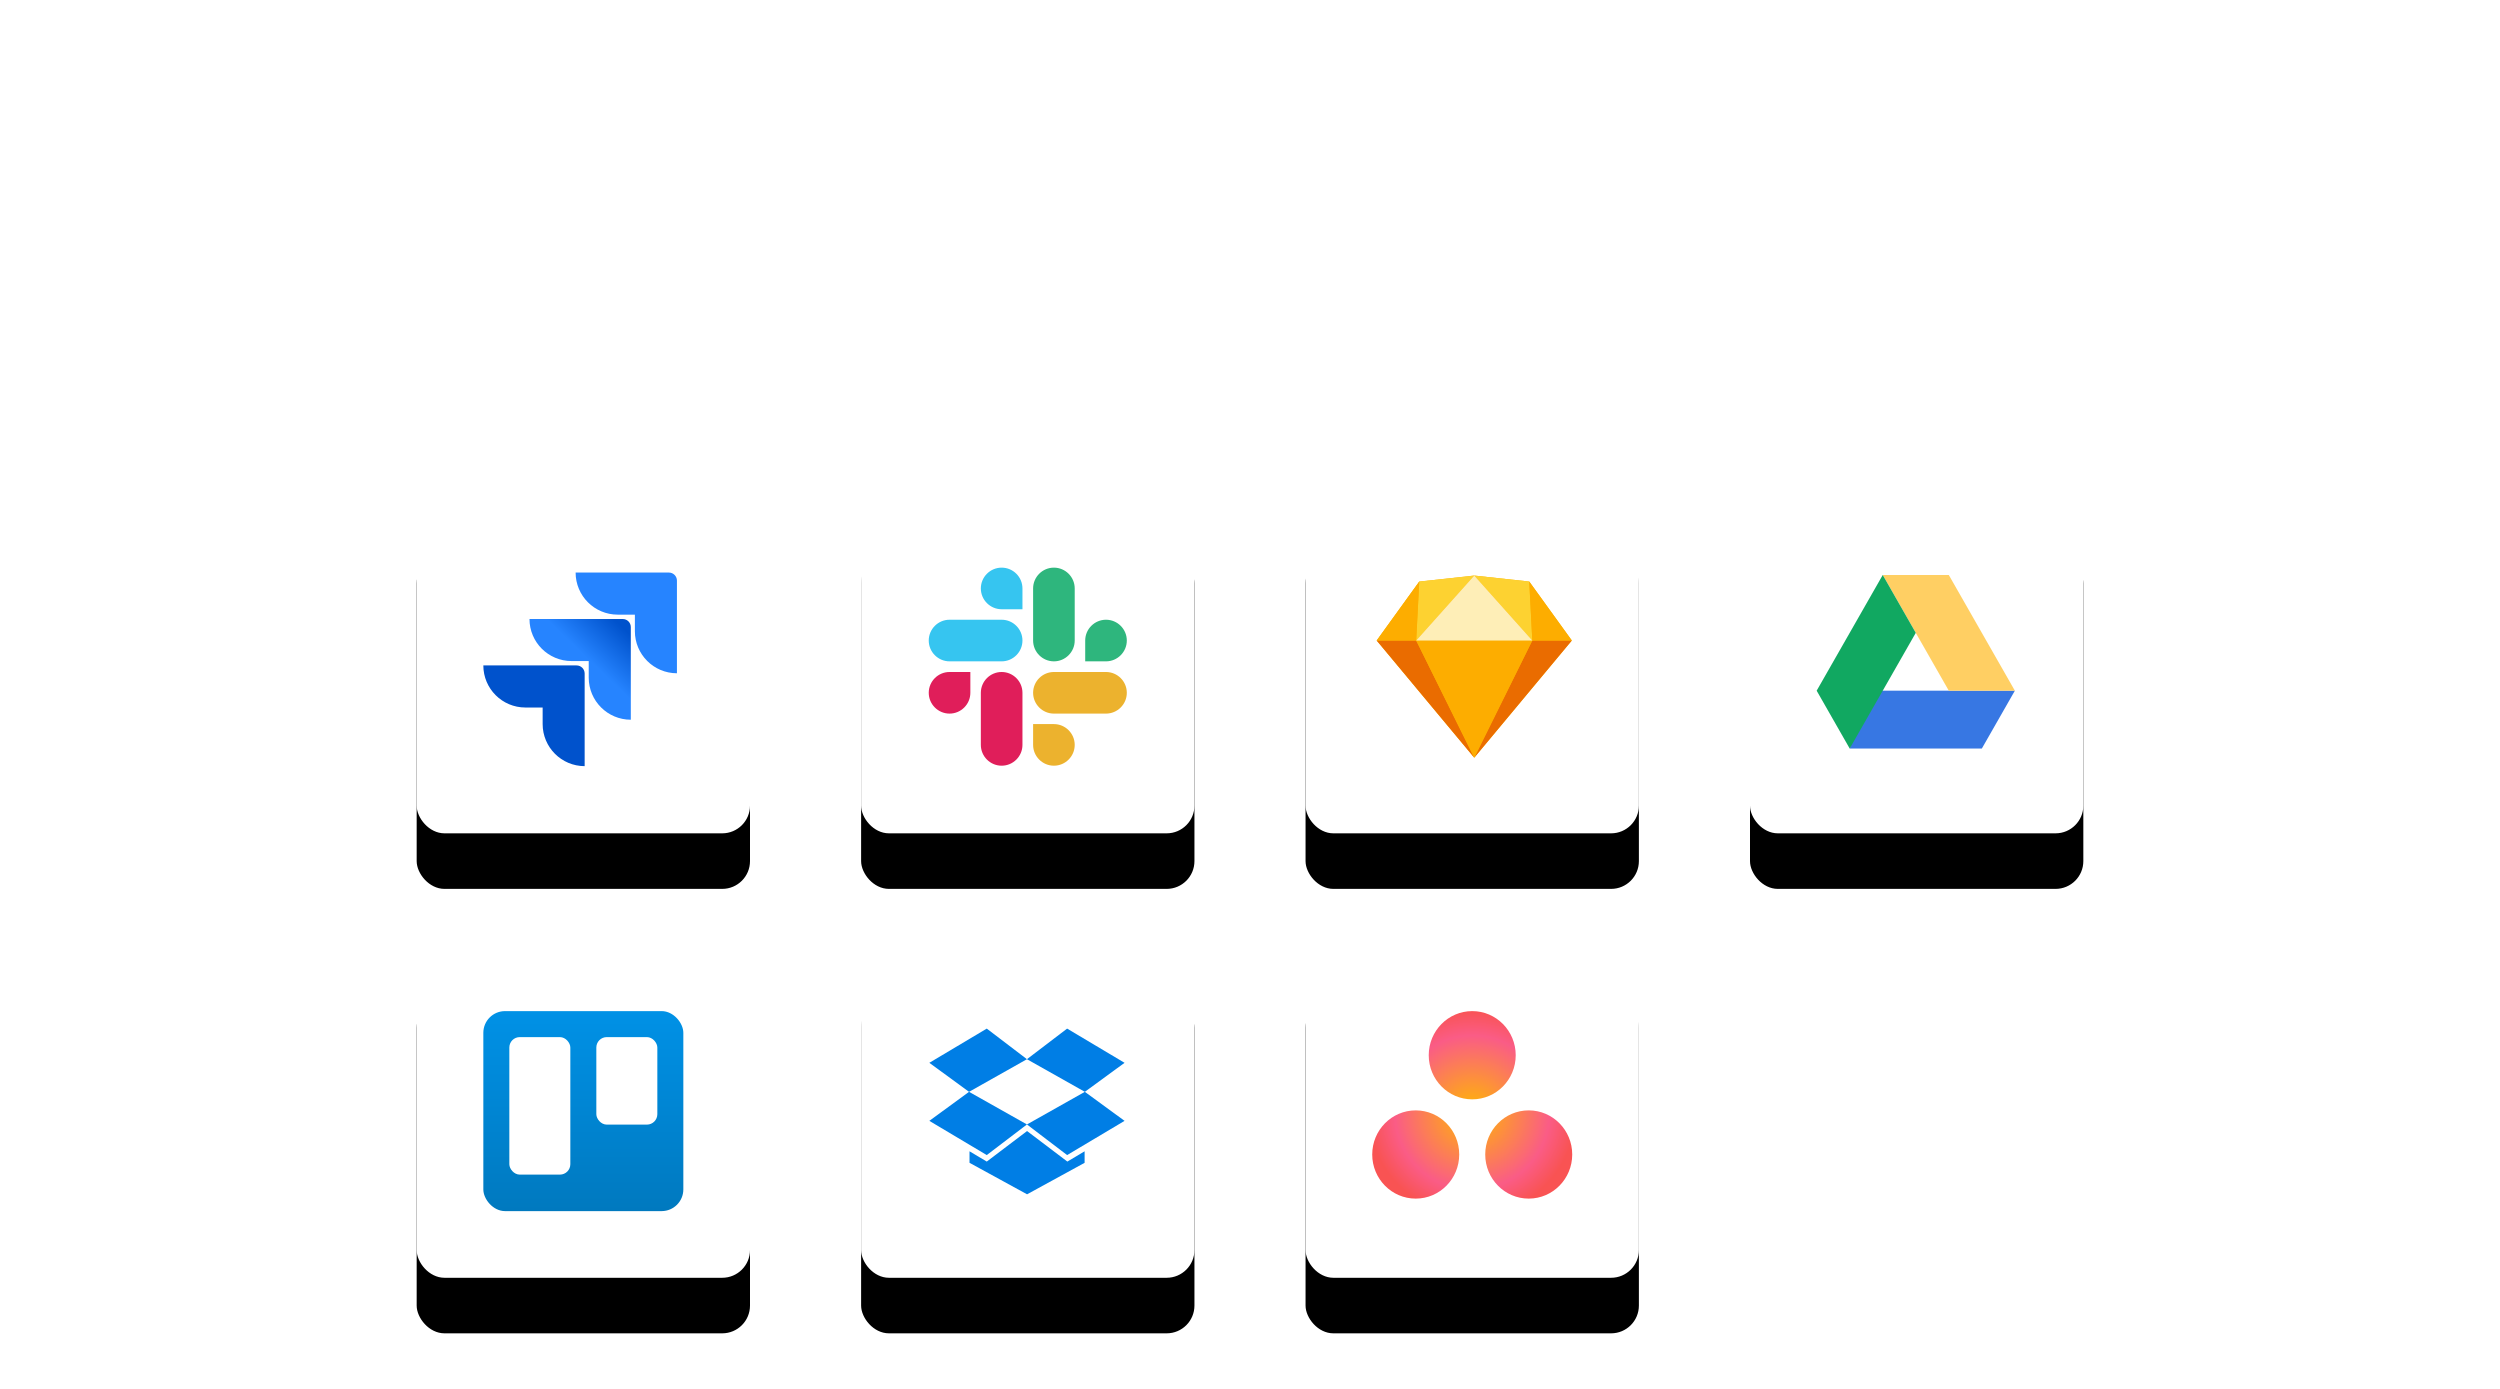 <?xml version="1.0" encoding="UTF-8"?>
<svg width="360px" height="200px" viewBox="0 0 360 200" version="1.1" xmlns="http://www.w3.org/2000/svg" xmlns:xlink="http://www.w3.org/1999/xlink">
    <!-- Generator: Sketch 62 (91390) - https://sketch.com -->
    <title>illustration 3</title>
    <desc>Created with Sketch.</desc>
    <defs>
        <rect id="path-1" x="0" y="0" width="48" height="48" rx="4"></rect>
        <filter x="-45.8%" y="-29.2%" width="191.7%" height="191.7%" filterUnits="objectBoundingBox" id="filter-2">
            <feOffset dx="0" dy="8" in="SourceAlpha" result="shadowOffsetOuter1"></feOffset>
            <feGaussianBlur stdDeviation="6" in="shadowOffsetOuter1" result="shadowBlurOuter1"></feGaussianBlur>
            <feColorMatrix values="0 0 0 0 0.02   0 0 0 0 0   0 0 0 0 0.22  0 0 0 0.12 0" type="matrix" in="shadowBlurOuter1"></feColorMatrix>
        </filter>
        <rect id="path-3" x="0" y="0" width="48" height="48" rx="4"></rect>
        <filter x="-45.8%" y="-29.2%" width="191.7%" height="191.7%" filterUnits="objectBoundingBox" id="filter-4">
            <feOffset dx="0" dy="8" in="SourceAlpha" result="shadowOffsetOuter1"></feOffset>
            <feGaussianBlur stdDeviation="6" in="shadowOffsetOuter1" result="shadowBlurOuter1"></feGaussianBlur>
            <feColorMatrix values="0 0 0 0 0.02   0 0 0 0 0   0 0 0 0 0.22  0 0 0 0.12 0" type="matrix" in="shadowBlurOuter1"></feColorMatrix>
        </filter>
        <linearGradient x1="50%" y1="0%" x2="50%" y2="100%" id="linearGradient-5">
            <stop stop-color="#0091E6" offset="0%"></stop>
            <stop stop-color="#0079BF" offset="100%"></stop>
        </linearGradient>
        <rect id="path-6" x="0" y="0" width="48" height="48" rx="4"></rect>
        <filter x="-45.8%" y="-29.2%" width="191.7%" height="191.7%" filterUnits="objectBoundingBox" id="filter-7">
            <feOffset dx="0" dy="8" in="SourceAlpha" result="shadowOffsetOuter1"></feOffset>
            <feGaussianBlur stdDeviation="6" in="shadowOffsetOuter1" result="shadowBlurOuter1"></feGaussianBlur>
            <feColorMatrix values="0 0 0 0 0.02   0 0 0 0 0   0 0 0 0 0.22  0 0 0 0.12 0" type="matrix" in="shadowBlurOuter1"></feColorMatrix>
        </filter>
        <rect id="path-8" x="0" y="0" width="48" height="48" rx="4"></rect>
        <filter x="-45.8%" y="-29.2%" width="191.7%" height="191.7%" filterUnits="objectBoundingBox" id="filter-9">
            <feOffset dx="0" dy="8" in="SourceAlpha" result="shadowOffsetOuter1"></feOffset>
            <feGaussianBlur stdDeviation="6" in="shadowOffsetOuter1" result="shadowBlurOuter1"></feGaussianBlur>
            <feColorMatrix values="0 0 0 0 0.02   0 0 0 0 0   0 0 0 0 0.22  0 0 0 0.12 0" type="matrix" in="shadowBlurOuter1"></feColorMatrix>
        </filter>
        <rect id="path-10" x="0" y="0" width="48" height="48" rx="4"></rect>
        <filter x="-45.8%" y="-29.2%" width="191.7%" height="191.7%" filterUnits="objectBoundingBox" id="filter-11">
            <feOffset dx="0" dy="8" in="SourceAlpha" result="shadowOffsetOuter1"></feOffset>
            <feGaussianBlur stdDeviation="6" in="shadowOffsetOuter1" result="shadowBlurOuter1"></feGaussianBlur>
            <feColorMatrix values="0 0 0 0 0.02   0 0 0 0 0   0 0 0 0 0.22  0 0 0 0.12 0" type="matrix" in="shadowBlurOuter1"></feColorMatrix>
        </filter>
        <rect id="path-12" x="0" y="0" width="48" height="48" rx="4"></rect>
        <filter x="-45.8%" y="-29.2%" width="191.7%" height="191.7%" filterUnits="objectBoundingBox" id="filter-13">
            <feOffset dx="0" dy="8" in="SourceAlpha" result="shadowOffsetOuter1"></feOffset>
            <feGaussianBlur stdDeviation="6" in="shadowOffsetOuter1" result="shadowBlurOuter1"></feGaussianBlur>
            <feColorMatrix values="0 0 0 0 0.02   0 0 0 0 0   0 0 0 0 0.22  0 0 0 0.12 0" type="matrix" in="shadowBlurOuter1"></feColorMatrix>
        </filter>
        <radialGradient cx="50%" cy="54.23%" fx="50%" fy="54.23%" r="55.156%" gradientTransform="translate(0.5,0.542),scale(0.938,1),rotate(148.694),translate(-0.5,-0.542)" id="radialGradient-14">
            <stop stop-color="#FFB900" offset="0%"></stop>
            <stop stop-color="#FA5C86" offset="74.709%"></stop>
            <stop stop-color="#F95353" offset="100%"></stop>
        </radialGradient>
        <rect id="path-15" x="0" y="0" width="48" height="48" rx="4"></rect>
        <filter x="-45.8%" y="-29.2%" width="191.7%" height="191.7%" filterUnits="objectBoundingBox" id="filter-16">
            <feOffset dx="0" dy="8" in="SourceAlpha" result="shadowOffsetOuter1"></feOffset>
            <feGaussianBlur stdDeviation="6" in="shadowOffsetOuter1" result="shadowBlurOuter1"></feGaussianBlur>
            <feColorMatrix values="0 0 0 0 0.02   0 0 0 0 0   0 0 0 0 0.22  0 0 0 0.12 0" type="matrix" in="shadowBlurOuter1"></feColorMatrix>
        </filter>
        <linearGradient x1="98.031%" y1="0.161%" x2="58.888%" y2="40.766%" id="linearGradient-17">
            <stop stop-color="#0052CC" offset="18%"></stop>
            <stop stop-color="#2684FF" offset="100%"></stop>
        </linearGradient>
        <linearGradient x1="3739.421%" y1="3462%" x2="2058.278%" y2="5116%" id="linearGradient-18">
            <stop stop-color="#0052CC" offset="18%"></stop>
            <stop stop-color="#2684FF" offset="100%"></stop>
        </linearGradient>
    </defs>
    <g id="illustration-3" stroke="none" stroke-width="1" fill="none" fill-rule="evenodd">
        <g id="Group-52-Copy">
            <rect id="Rectangle-Copy-3" x="0" y="0" width="360" height="200"></rect>
            <g id="Group-50" transform="translate(60, 72)">
                <g id="Group-51">
                    <g id="Group-37" transform="translate(64, 0)">
                        <g id="Rectangle">
                            <use fill="black" fill-opacity="1" filter="url(#filter-2)" xlink:href="#path-1"></use>
                            <use fill="#FFFFFF" fill-rule="evenodd" xlink:href="#path-1"></use>
                        </g>
                        <g id="slack-domain-copy" transform="translate(9.6, 9.6)" fill-rule="nonzero">
                            <g id="Group" transform="translate(0, 15.097)" fill="#E01E5A">
                                <path d="M6.132,3.066 C6.132,4.715 4.785,6.062 3.135,6.062 C1.486,6.062 0.139,4.715 0.139,3.066 C0.139,1.417 1.486,0.07 3.135,0.07 L6.132,0.07 L6.132,3.066 Z" id="Path"></path>
                                <path d="M7.641,3.066 C7.641,1.417 8.988,0.07 10.637,0.07 C12.286,0.07 13.634,1.417 13.634,3.066 L13.634,10.568 C13.634,12.217 12.286,13.564 10.637,13.564 C8.988,13.564 7.641,12.217 7.641,10.568 L7.641,3.066 Z" id="Path"></path>
                            </g>
                            <g id="Group" fill="#36C5F0">
                                <path d="M10.637,6.132 C8.988,6.132 7.641,4.785 7.641,3.135 C7.641,1.486 8.988,0.139 10.637,0.139 C12.286,0.139 13.634,1.486 13.634,3.135 L13.634,6.132 L10.637,6.132 Z" id="Path"></path>
                                <path d="M10.637,7.641 C12.286,7.641 13.634,8.988 13.634,10.637 C13.634,12.286 12.286,13.634 10.637,13.634 L3.135,13.634 C1.486,13.634 0.139,12.286 0.139,10.637 C0.139,8.988 1.486,7.641 3.135,7.641 L10.637,7.641 Z" id="Path"></path>
                            </g>
                            <g id="Group" transform="translate(15.097, 0)" fill="#2EB67D">
                                <path d="M7.572,10.637 C7.572,8.988 8.919,7.641 10.568,7.641 C12.217,7.641 13.564,8.988 13.564,10.637 C13.564,12.286 12.217,13.634 10.568,13.634 L7.572,13.634 L7.572,10.637 Z" id="Path"></path>
                                <path d="M6.062,10.637 C6.062,12.286 4.715,13.634 3.066,13.634 C1.417,13.634 0.07,12.286 0.07,10.637 L0.07,3.135 C0.07,1.486 1.417,0.139 3.066,0.139 C4.715,0.139 6.062,1.486 6.062,3.135 L6.062,10.637 Z" id="Path"></path>
                            </g>
                            <g id="Group" transform="translate(15.097, 15.097)" fill="#ECB22E">
                                <path d="M3.066,7.572 C4.715,7.572 6.062,8.919 6.062,10.568 C6.062,12.217 4.715,13.564 3.066,13.564 C1.417,13.564 0.07,12.217 0.07,10.568 L0.07,7.572 L3.066,7.572 Z" id="Path"></path>
                                <path d="M3.066,6.062 C1.417,6.062 0.07,4.715 0.07,3.066 C0.07,1.417 1.417,0.07 3.066,0.07 L10.568,0.07 C12.217,0.07 13.564,1.417 13.564,3.066 C13.564,4.715 12.217,6.062 10.568,6.062 L3.066,6.062 Z" id="Path"></path>
                            </g>
                        </g>
                    </g>
                    <g id="Group-39" transform="translate(0, 64)">
                        <g id="Rectangle">
                            <use fill="black" fill-opacity="1" filter="url(#filter-4)" xlink:href="#path-3"></use>
                            <use fill="#FFFFFF" fill-rule="evenodd" xlink:href="#path-3"></use>
                        </g>
                        <g id="Group" transform="translate(9.6, 9.6)" fill-rule="nonzero">
                            <rect id="Rectangle" fill="url(#linearGradient-5)" x="0" y="0" width="28.8" height="28.8" rx="3.125"></rect>
                            <rect id="Rectangle" fill="#FFFFFF" x="16.272" y="3.744" width="8.784" height="12.6" rx="1.5"></rect>
                            <rect id="Rectangle" fill="#FFFFFF" x="3.744" y="3.744" width="8.784" height="19.8" rx="1.5"></rect>
                        </g>
                    </g>
                    <g id="Group-43" transform="translate(64, 64)">
                        <g id="Rectangle">
                            <use fill="black" fill-opacity="1" filter="url(#filter-7)" xlink:href="#path-6"></use>
                            <use fill="#FFFFFF" fill-rule="evenodd" xlink:href="#path-6"></use>
                        </g>
                        <g id="dropbox-48" transform="translate(9.6, 12)" fill="#007EE5">
                            <g id="dropbox-logos_dropbox-glyph-blue-copy">
                                <polygon id="Fill-1" points="8.494 0.118 0.224 5.045 5.942 9.224 14.28 4.525"></polygon>
                                <polygon id="Fill-2" points="0.224 13.403 8.494 18.33 14.28 13.922 5.942 9.224"></polygon>
                                <polygon id="Fill-3" points="14.28 13.922 20.066 18.33 28.336 13.403 22.618 9.224"></polygon>
                                <polygon id="Fill-4" points="28.336 5.045 20.066 0.118 14.28 4.525 22.618 9.224"></polygon>
                                <polygon id="Fill-5" points="14.297 14.871 8.494 19.266 6.01 17.786 6.01 19.445 14.297 23.98 22.584 19.445 22.584 17.786 20.1 19.266"></polygon>
                            </g>
                        </g>
                    </g>
                    <g id="Group-47" transform="translate(128, 0)">
                        <g id="Rectangle">
                            <use fill="black" fill-opacity="1" filter="url(#filter-9)" xlink:href="#path-8"></use>
                            <use fill="#FFFFFF" fill-rule="evenodd" xlink:href="#path-8"></use>
                        </g>
                        <g id="Group-10" transform="translate(9.6, 9.6)">
                            <rect id="Rectangle" x="0" y="0" width="28.8" height="28.8"></rect>
                            <g id="sketch-symbol" transform="translate(0.64, 1.28)" fill-rule="nonzero">
                                <polygon id="Shape" fill="#FDB300" points="6.132 0.863 14.052 0 21.972 0.863 28.103 9.352 14.052 26.227 0 9.352"></polygon>
                                <g id="Group" transform="translate(0, 9.352)">
                                    <polygon id="Shape" fill="#EA6C00" points="5.692 0 14.052 16.875 0 0"></polygon>
                                    <polygon id="Shape" fill="#EA6C00" transform="translate(21.077, 8.437) scale(-1, 1) translate(-21.077, -8.437) " points="19.743 0 28.103 16.875 14.052 0"></polygon>
                                    <polygon id="Shape" fill="#FDAD00" points="5.692 0 22.412 0 14.052 16.875"></polygon>
                                </g>
                                <g id="Group">
                                    <polygon id="Shape" fill="#FDD231" points="14.052 0 6.132 0.863 5.692 9.352"></polygon>
                                    <polygon id="Shape" fill="#FDD231" transform="translate(18.232, 4.676) scale(-1, 1) translate(-18.232, -4.676) " points="22.412 0 14.492 0.863 14.052 9.352"></polygon>
                                    <polygon id="Shape" fill="#FDAD00" transform="translate(25.037, 5.108) scale(-1, 1) translate(-25.037, -5.108) " points="21.972 9.352 28.103 0.863 27.663 9.352"></polygon>
                                    <polygon id="Shape" fill="#FDAD00" points="0 9.352 6.132 0.863 5.692 9.352"></polygon>
                                    <polygon id="Shape" fill="#FEEEB7" points="14.052 0 5.692 9.352 22.412 9.352"></polygon>
                                </g>
                            </g>
                        </g>
                    </g>
                    <g id="Group-48" transform="translate(192, 0)">
                        <g id="Rectangle">
                            <use fill="black" fill-opacity="1" filter="url(#filter-11)" xlink:href="#path-10"></use>
                            <use fill="#FFFFFF" fill-rule="evenodd" xlink:href="#path-10"></use>
                        </g>
                        <g id="google-48" transform="translate(9.6, 10.8)" fill-rule="nonzero">
                            <g id="google-drive">
                                <polygon id="Shape" fill="#3777E3" points="4.757 24.99 7.372 16.66 28.541 16.66 23.784 24.99"></polygon>
                                <polygon id="Shape" fill="#FFCF63" points="19.028 16.66 28.541 16.66 19.028 0 9.514 0"></polygon>
                                <polygon id="Shape" fill="#11A861" points="0 16.66 4.757 24.99 14.271 8.33 9.514 0"></polygon>
                            </g>
                        </g>
                    </g>
                    <g id="Group-49" transform="translate(128, 64)">
                        <g id="Rectangle">
                            <use fill="black" fill-opacity="1" filter="url(#filter-13)" xlink:href="#path-12"></use>
                            <use fill="#FFFFFF" fill-rule="evenodd" xlink:href="#path-12"></use>
                        </g>
                        <g id="app-logo" transform="translate(9.6, 9.6)" fill="url(#radialGradient-14)" fill-rule="nonzero">
                            <path d="M20.663,6.353 C20.663,9.862 17.859,12.706 14.4,12.706 C10.941,12.706 8.137,9.862 8.137,6.353 C8.137,2.845 10.941,0 14.4,0 C17.859,0 20.663,2.845 20.663,6.353 L20.663,6.353 Z M6.263,14.295 C2.804,14.295 0,17.138 0,20.647 C0,24.156 2.804,27 6.263,27 C9.723,27 12.527,24.156 12.527,20.647 C12.527,17.138 9.723,14.295 6.263,14.295 L6.263,14.295 Z M22.537,14.294 C19.077,14.294 16.273,17.138 16.273,20.647 C16.273,24.156 19.077,27 22.537,27 C25.996,27 28.8,24.156 28.8,20.647 C28.8,17.138 25.996,14.294 22.537,14.294 L22.537,14.294 Z" id="dots"></path>
                        </g>
                    </g>
                    <g id="Group-49-Copy" transform="translate(192, 64)"></g>
                    <g id="Group-37-Copy">
                        <g id="Rectangle">
                            <use fill="black" fill-opacity="1" filter="url(#filter-16)" xlink:href="#path-15"></use>
                            <use fill="#FFFFFF" fill-rule="evenodd" xlink:href="#path-15"></use>
                        </g>
                        <g id="jira-copy" transform="translate(9.6, 9.6)">
                            <polygon id="Path" points="0 0 28.8 0 28.8 28.8 0 28.8"></polygon>
                            <g id="Group" transform="translate(0, 0.847)" fill-rule="nonzero">
                                <path d="M26.715,0 L13.289,0 C13.289,3.347 16.002,6.061 19.349,6.061 L21.823,6.061 L21.823,8.448 C21.825,11.792 24.535,14.502 27.879,14.504 L27.879,1.165 C27.879,0.521 27.357,0 26.715,0 Z" id="Path" fill="#2684FF"></path>
                                <path d="M20.072,6.689 L6.646,6.689 C6.648,10.033 9.359,12.743 12.702,12.746 L15.176,12.746 L15.176,15.141 C15.181,18.485 17.893,21.193 21.237,21.193 L21.237,7.854 C21.237,7.21 20.715,6.689 20.072,6.689 L20.072,6.689 Z" id="Path" fill="url(#linearGradient-17)"></path>
                                <path d="M13.426,13.375 L0,13.375 C0,16.722 2.714,19.435 6.061,19.435 L8.541,19.435 L8.541,21.823 C8.543,25.164 11.249,27.873 14.59,27.879 L14.59,14.54 C14.59,13.896 14.069,13.375 13.425,13.375 L13.426,13.375 Z" id="Path" fill="url(#linearGradient-18)"></path>
                            </g>
                        </g>
                    </g>
                </g>
            </g>
        </g>
    </g>
</svg>
